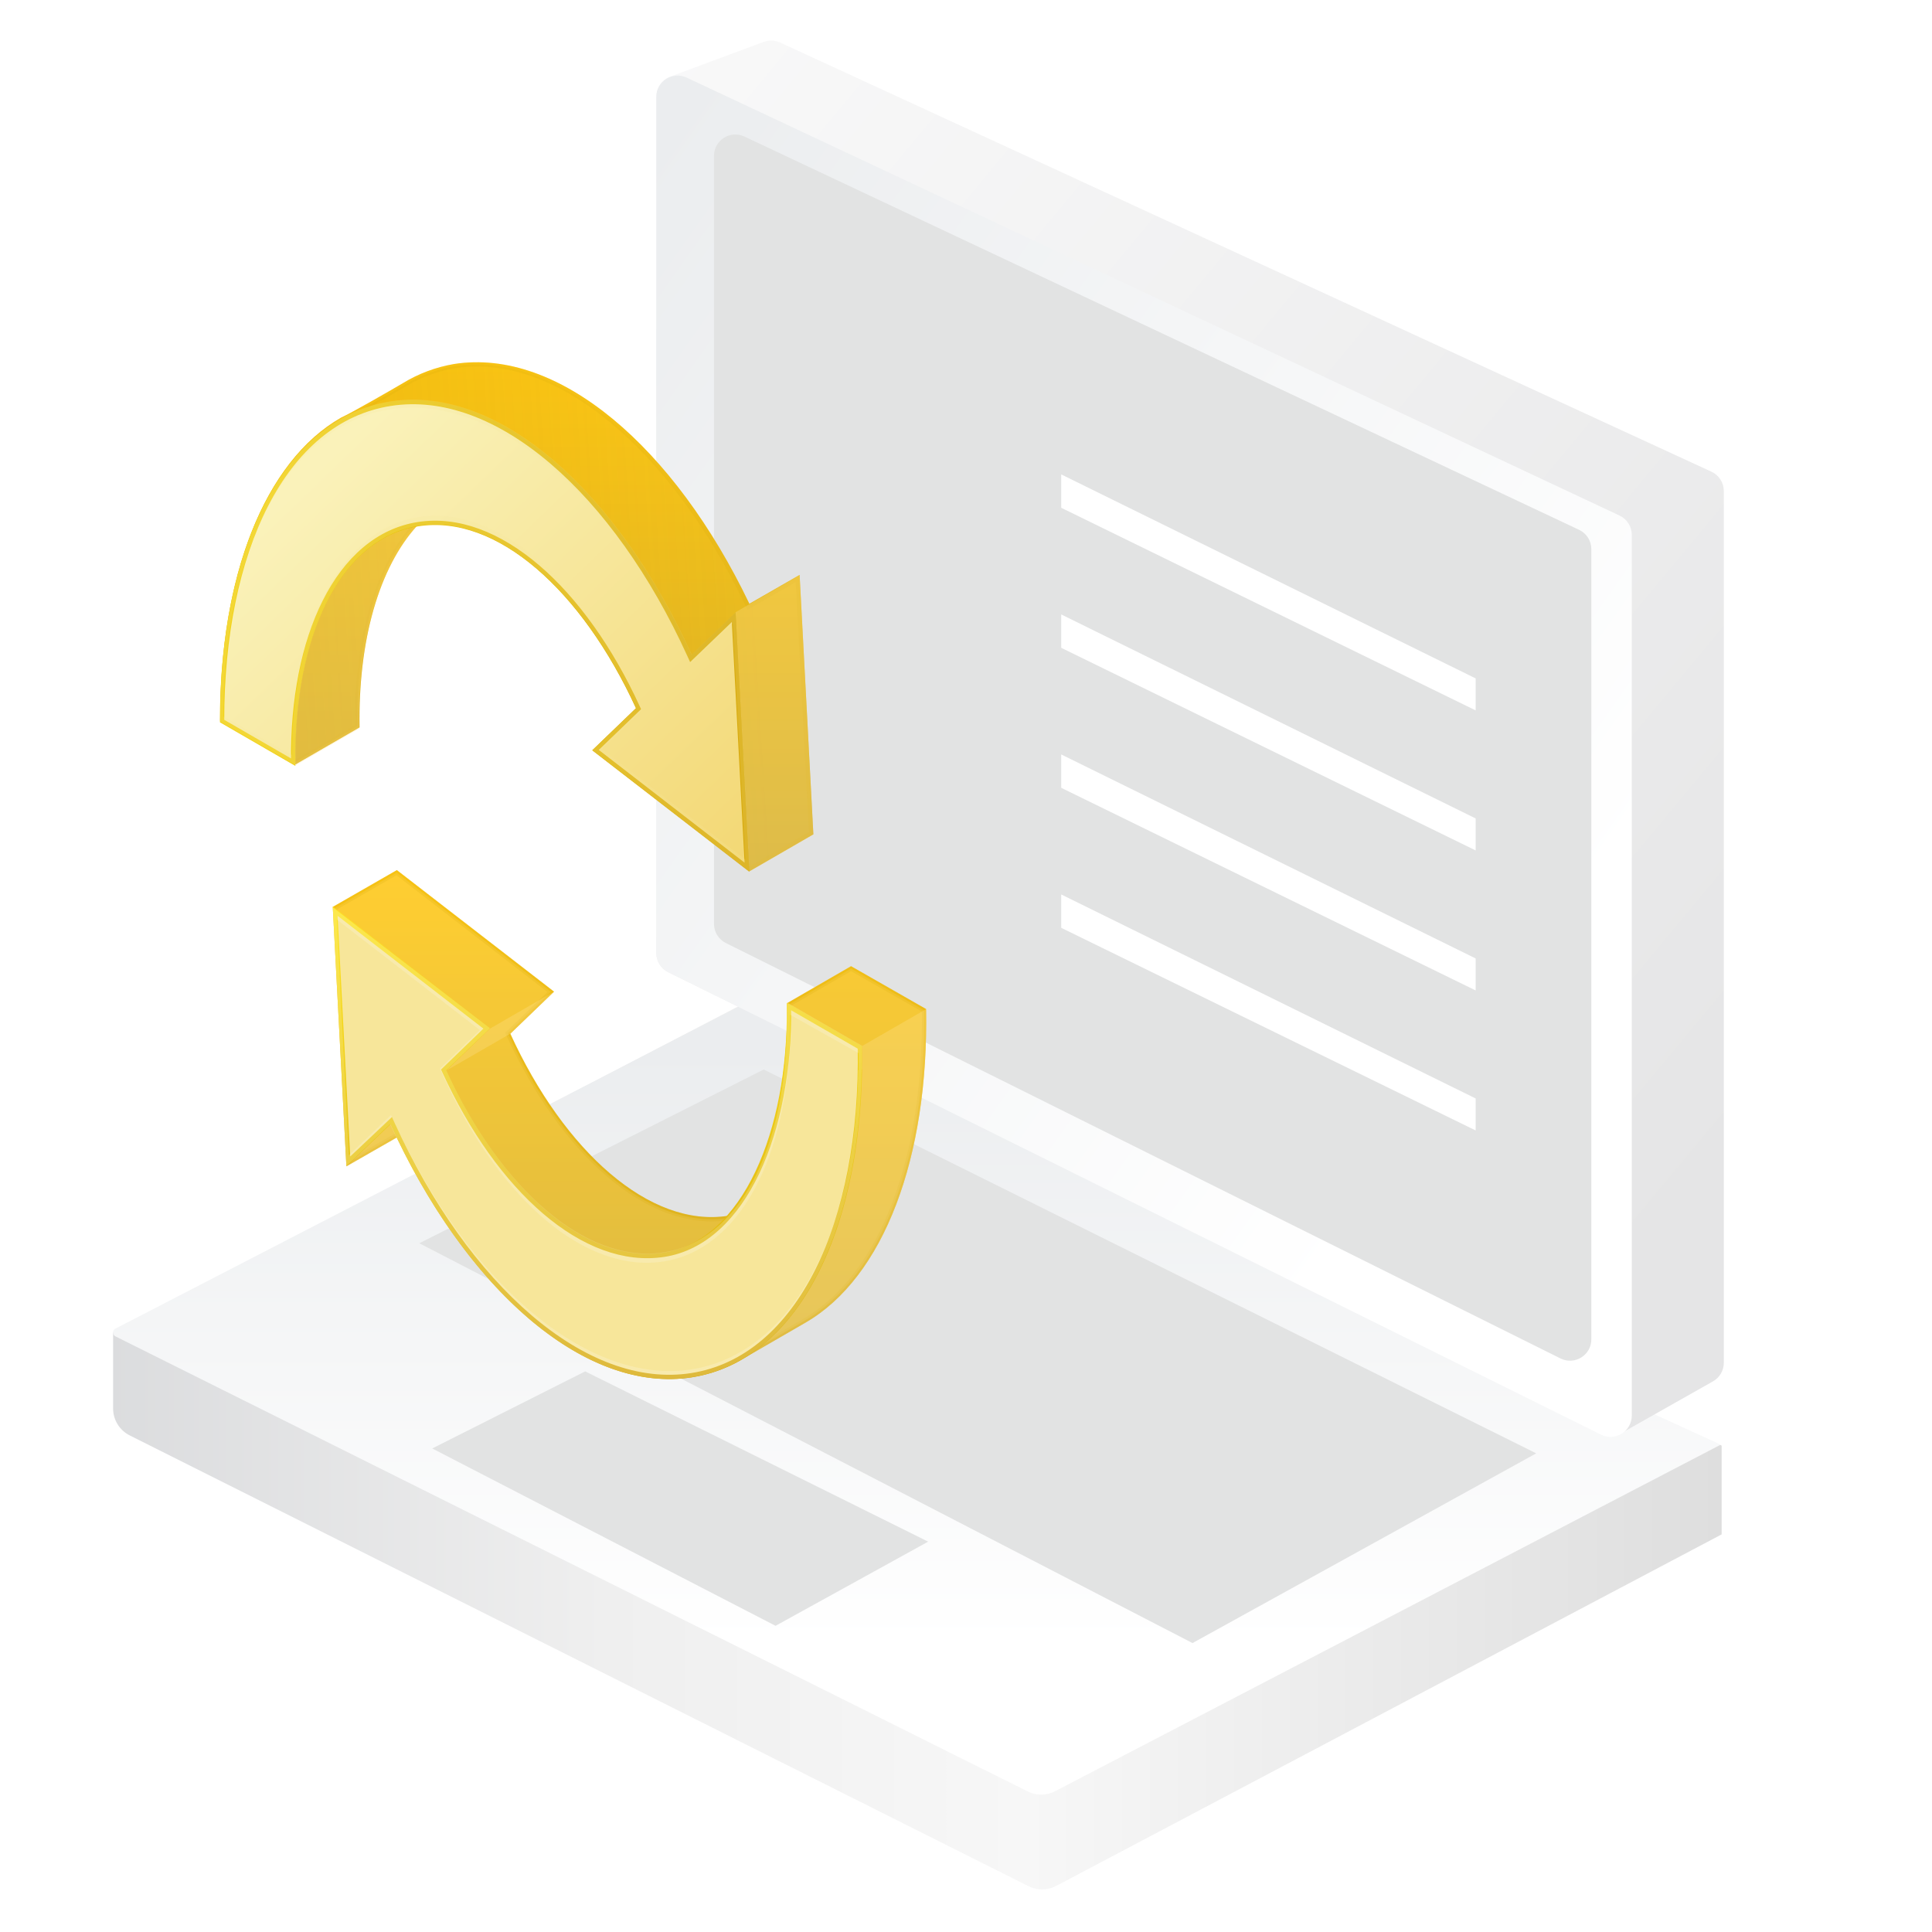 <svg width="448" height="448" viewBox="0 0 448 448" fill="none" xmlns="http://www.w3.org/2000/svg">
<path d="M399.227 355.797L244.913 437.317C242.913 438.373 240.527 438.398 238.505 437.384L30.088 332.853C27.721 331.666 26.227 329.244 26.227 326.596V309L173.785 232L399.227 335.216V355.797Z" fill="url(#paint0_linear_13672_5158)"/>
<path d="M399 335L244.665 415.352C242.677 416.387 240.313 416.408 238.307 415.407L26.762 309.879C26.03 309.514 26.023 308.472 26.75 308.096L174 232L399 335Z" fill="url(#paint1_linear_13672_5158)"/>
<path d="M356.227 337.006L276.523 381L97.227 288.292L177.094 248L356.227 337.006Z" fill="#E2E3E3"/>
<path d="M215.227 357.484L179.837 377L100.227 335.874L135.689 318L215.227 357.484Z" fill="#E2E3E3"/>
<path d="M396.851 109.374L180.891 9.859C179.697 9.309 178.333 9.257 177.1 9.714L155.409 17.762C153.47 18.481 152.184 20.331 152.184 22.399L152.184 221.019C152.184 222.904 153.254 224.624 154.945 225.457L371.775 332.213C373.241 332.935 374.97 332.885 376.393 332.081L397.214 320.316C398.766 319.439 399.727 317.793 399.727 316.01V113.866C399.727 111.935 398.604 110.181 396.851 109.374Z" fill="url(#paint2_linear_13672_5158)"/>
<path d="M152.184 22.476V220.967C152.184 222.846 153.249 224.563 154.932 225.398L371.243 332.669C374.531 334.3 378.386 331.908 378.386 328.238V124.026C378.386 122.109 377.278 120.364 375.542 119.549L159.231 17.999C155.951 16.459 152.184 18.853 152.184 22.476Z" fill="url(#paint3_linear_13672_5158)"/>
<g filter="url(#filter0_i_13672_5158)">
<path d="M163.564 38.138V216.243C163.564 218.119 164.627 219.834 166.307 220.67L359.855 317.004C363.143 318.64 367.005 316.249 367.005 312.576V129.333C367.005 127.418 365.899 125.675 364.167 124.859L170.618 33.663C167.338 32.118 163.564 34.511 163.564 38.138Z" fill="#E2E3E3"/>
</g>
<path fill-rule="evenodd" clip-rule="evenodd" d="M342.182 164.732L246.081 117.746L246.08 110.009L342.182 157.313V164.732Z" fill="white"/>
<path fill-rule="evenodd" clip-rule="evenodd" d="M342.182 197.203L246.081 150.218L246.08 142.48L342.182 189.785V197.203Z" fill="white"/>
<path fill-rule="evenodd" clip-rule="evenodd" d="M342.182 229.669L246.081 182.683L246.08 174.945L342.182 222.25V229.669Z" fill="white"/>
<path fill-rule="evenodd" clip-rule="evenodd" d="M342.182 262.134L246.081 215.148L246.08 207.411L342.182 254.716V262.134Z" fill="white"/>
<path d="M93.4 88.865C97.046 86.635 101.084 85.123 105.298 84.409C129.606 80.599 156.41 103.77 173.767 139.999L185.419 133.315L188.605 193.473L173.767 202.051L137.404 173.977L147.542 164.218C135.02 136.857 115.124 119.166 97.099 121.885H96.742C87.83 131.666 83.039 148.622 83.374 168.674L68.535 177.252L51.044 167.137C50.933 133.827 61.316 106.979 79.096 96.841C81.48 95.772 91.038 90.268 93.4 88.865Z" fill="url(#paint4_linear_13672_5158)"/>
<path opacity="0.2" d="M93.661 89.291L93.655 89.294C91.311 90.688 81.775 96.18 79.323 97.287C70.572 102.285 63.599 111.418 58.826 123.483C54.077 135.486 51.518 150.357 51.544 166.848L68.535 176.675L82.869 168.388C82.585 148.402 87.382 131.415 96.373 121.548L96.521 121.385H96.742H97.061C106.257 120.012 115.864 123.844 124.709 131.391C133.569 138.953 141.713 150.28 147.997 164.01L148.144 164.332L147.889 164.578L138.169 173.935L173.807 201.45L188.09 193.193L184.963 134.153L174.015 140.433L173.548 140.701L173.316 140.215C164.66 122.149 153.661 107.363 141.82 97.575C129.978 87.784 117.341 83.028 105.378 84.902C101.229 85.606 97.252 87.096 93.661 89.291Z" fill="url(#paint5_linear_13672_5158)" stroke="#D8AA0E"/>
<path opacity="0.25" d="M185.419 133.381L170.58 141.959L173.767 202.162L188.605 193.583L185.419 133.381Z" fill="#FFEAA4"/>
<path opacity="0.25" d="M68.469 177.564C67.912 148.019 78.651 125.182 96.654 122.062C87.742 131.866 82.952 148.799 83.286 168.986L68.469 177.564Z" fill="#FFEAA4"/>
<path d="M147.908 164.009L148.057 164.332L147.801 164.578L138.08 173.936L173.211 201.099L170.14 143.122L160.701 152.191L160.192 152.68L159.899 152.037C151.277 133.081 140.093 117.494 127.973 107.142C115.85 96.786 102.841 91.707 90.537 93.637C78.241 95.565 68.458 104.039 61.75 117.053C55.073 130.009 51.469 147.425 51.5 167.205L67.978 176.734C67.815 162.166 70.397 149.229 75.269 139.516C80.24 129.605 87.623 123.005 96.933 121.547C106.23 120.09 115.852 123.905 124.688 131.453C133.526 139.003 141.626 150.326 147.908 164.009Z" fill="url(#paint6_linear_13672_5158)" stroke="url(#paint7_linear_13672_5158)"/>
<g opacity="0.2">
<path d="M172.808 199.333L169.911 144.567L160.576 153.479L160.13 153.902L159.818 153.189C142.261 114.577 114.366 91.16 90.436 94.925C67.554 98.512 52.381 125.717 51.801 164.241C51.801 164.552 51.801 164.864 51.801 165.176V166.134L67.71 175.047V173.554C68.178 143.675 79.697 122.62 97.053 119.88C114.878 117.095 134.931 133.827 148.01 162.547L148.968 164.597L147.675 165.822L139.632 173.71L172.808 199.333ZM173.766 202.14L137.404 173.977L147.542 164.218C135.02 136.858 115.123 119.167 97.098 121.885C79.719 124.603 69.002 145.703 68.556 173.509C68.556 174.802 68.556 176.116 68.556 177.453L51.066 167.338C51.066 166.335 51.066 165.355 51.066 164.374C51.645 125.918 66.44 96.775 90.503 93.076C115.502 89.154 143.108 113.752 160.398 151.763L170.624 141.938L173.811 202.095L173.766 202.14Z" fill="#F7E69A"/>
</g>
<path d="M92.025 201.762L128.476 229.947L118.338 239.706C130.838 267.045 150.757 284.758 168.782 281.928H169.138C178.051 272.125 182.841 252.74 182.507 232.621L197.346 224.043L214.747 233.98C215.371 268.381 204.943 296.21 186.762 306.704L171.901 315.305C168.364 317.345 164.482 318.719 160.449 319.36C136.163 323.17 109.359 299.998 92.002 263.769L80.328 270.453L77.164 210.296L92.025 201.762Z" fill="url(#paint8_linear_13672_5158)"/>
<path opacity="0.2" d="M80.784 269.616L91.754 263.335L92.221 263.068L92.454 263.553C101.109 281.619 112.108 296.405 123.946 306.194C135.787 315.985 148.419 320.741 160.371 318.866C164.344 318.235 168.167 316.881 171.651 314.871L186.512 306.271L186.512 306.271C195.473 301.099 202.564 291.63 207.339 279.129C212.087 266.701 214.531 251.311 214.252 234.273L197.347 224.619L183.011 232.907C183.153 242.905 182.034 252.718 179.773 261.271C177.492 269.9 174.038 277.281 169.508 282.264L169.36 282.428H169.138H168.821C159.625 283.857 150.011 280.047 141.164 272.511C132.3 264.961 124.156 253.633 117.884 239.914L117.736 239.592L117.992 239.346L127.712 229.989L91.984 202.362L77.679 210.576L80.784 269.616Z" fill="#FFEAA4" stroke="#D8AA0E"/>
<path opacity="0.25" d="M128.453 229.947L113.614 238.525L103.476 248.262L118.315 239.706L128.453 229.947Z" fill="#FFEAA4"/>
<path d="M160.371 318.888L160.371 318.888C172.751 316.949 182.691 308.18 189.454 294.71C196.186 281.3 199.741 263.276 199.39 242.872L182.952 233.404C183.116 247.986 180.528 261.503 175.658 271.795C170.694 282.288 163.316 289.505 153.997 290.956C144.712 292.401 135.101 288.597 126.268 281.052C117.432 273.505 109.327 262.177 103.022 248.448L102.874 248.127L103.129 247.88L112.852 238.478L77.72 211.292L80.769 269.28L90.21 260.354L90.719 259.873L91.009 260.51C99.631 279.455 110.821 295.036 122.943 305.386C135.069 315.739 148.078 320.818 160.371 318.888Z" fill="#F7E69A" stroke="url(#paint9_linear_13672_5158)"/>
<g opacity="0.2">
<path d="M199.127 248.128C199.127 246.836 199.127 245.544 199.127 244.229L183.241 235.317C183.241 235.807 183.241 238.347 183.241 238.837C182.773 268.716 171.254 289.771 153.897 292.512C136.073 295.319 116.02 278.564 102.941 249.866L102.006 247.794L103.276 246.569L111.274 238.86L78.121 213.237L80.883 267.891L90.219 258.979L90.665 258.556L90.999 259.269C108.556 297.859 136.429 321.276 160.359 317.533C183.241 313.923 198.414 286.719 199.016 248.195M199.796 248.062C199.194 286.518 184.4 315.661 160.337 319.36C135.36 323.281 107.732 298.683 90.442 260.672L80.215 270.498L77.051 210.34L113.614 238.436L103.476 248.173C115.976 275.534 135.895 293.225 153.92 290.395C171.299 287.677 182.016 266.577 182.439 238.77C182.439 237.478 182.439 233.78 182.439 232.443L199.885 242.491C199.885 244.318 199.885 246.123 199.885 247.906L199.796 248.062Z" fill="#FAFAFA"/>
</g>
<path opacity="0.25" d="M90.554 260.694L80.327 270.52L92.002 263.792L90.554 260.694Z" fill="#FFEAA4"/>
<path opacity="0.25" d="M171.901 315.327L186.762 306.727C204.943 296.232 215.371 268.404 214.747 234.002L199.908 242.558C200.532 277.004 190.06 304.855 171.901 315.327Z" fill="#FFEAA4"/>
<defs>
<filter id="filter0_i_13672_5158" x="163.564" y="33.186" width="203.439" height="284.343" filterUnits="userSpaceOnUse" color-interpolation-filters="sRGB">
<feFlood flood-opacity="0" result="BackgroundImageFix"/>
<feBlend mode="normal" in="SourceGraphic" in2="BackgroundImageFix" result="shape"/>
<feColorMatrix in="SourceAlpha" type="matrix" values="0 0 0 0 0 0 0 0 0 0 0 0 0 0 0 0 0 0 127 0" result="hardAlpha"/>
<feOffset dx="2" dy="-2"/>
<feComposite in2="hardAlpha" operator="arithmetic" k2="-1" k3="1"/>
<feColorMatrix type="matrix" values="0 0 0 0 0 0 0 0 0 0 0 0 0 0 0 0 0 0 0.06 0"/>
<feBlend mode="normal" in2="shape" result="effect1_innerShadow_13672_5158"/>
</filter>
<linearGradient id="paint0_linear_13672_5158" x1="18.932" y1="320.5" x2="399.227" y2="320.474" gradientUnits="userSpaceOnUse">
<stop stop-color="#DADBDD"/>
<stop offset="0.32" stop-color="#EFEFEF"/>
<stop offset="0.575" stop-color="#F7F7F7"/>
<stop offset="1" stop-color="#DEDEDE"/>
</linearGradient>
<linearGradient id="paint1_linear_13672_5158" x1="181.727" y1="243.443" x2="181.727" y2="381.084" gradientUnits="userSpaceOnUse">
<stop stop-color="#EBEDEF"/>
<stop offset="1" stop-color="white"/>
</linearGradient>
<linearGradient id="paint2_linear_13672_5158" x1="420.604" y1="246.796" x2="60.36" y2="-52.782" gradientUnits="userSpaceOnUse">
<stop stop-color="#E5E5E6"/>
<stop offset="1" stop-color="white"/>
</linearGradient>
<linearGradient id="paint3_linear_13672_5158" x1="143.195" y1="41.613" x2="373.651" y2="204.983" gradientUnits="userSpaceOnUse">
<stop stop-color="#EBEDEF"/>
<stop offset="1" stop-color="white"/>
</linearGradient>
<linearGradient id="paint4_linear_13672_5158" x1="119.824" y1="84" x2="119.824" y2="202.051" gradientUnits="userSpaceOnUse">
<stop stop-color="#FFC815"/>
<stop offset="1" stop-color="#D2AD2B"/>
</linearGradient>
<linearGradient id="paint5_linear_13672_5158" x1="69.757" y1="162.161" x2="176.577" y2="155.387" gradientUnits="userSpaceOnUse">
<stop stop-color="#C29600"/>
<stop offset="1" stop-color="#C29600" stop-opacity="0"/>
</linearGradient>
<linearGradient id="paint6_linear_13672_5158" x1="173.972" y1="198.636" x2="80.7" y2="101.717" gradientUnits="userSpaceOnUse">
<stop stop-color="#F3D875"/>
<stop offset="1" stop-color="#FAF2BA"/>
</linearGradient>
<linearGradient id="paint7_linear_13672_5158" x1="59.858" y1="175.188" x2="173.972" y2="177.272" gradientUnits="userSpaceOnUse">
<stop stop-color="#F2D31B"/>
<stop offset="1" stop-color="#D7A90D"/>
</linearGradient>
<linearGradient id="paint8_linear_13672_5158" x1="145.969" y1="201.762" x2="145.969" y2="319.768" gradientUnits="userSpaceOnUse">
<stop stop-color="#FFC815"/>
<stop offset="1" stop-color="#D2AD2B"/>
</linearGradient>
<linearGradient id="paint9_linear_13672_5158" x1="138.539" y1="319.792" x2="138.539" y2="210.229" gradientUnits="userSpaceOnUse">
<stop stop-color="#D7A90D"/>
<stop offset="1" stop-color="#FDE420"/>
</linearGradient>
</defs>
</svg>
